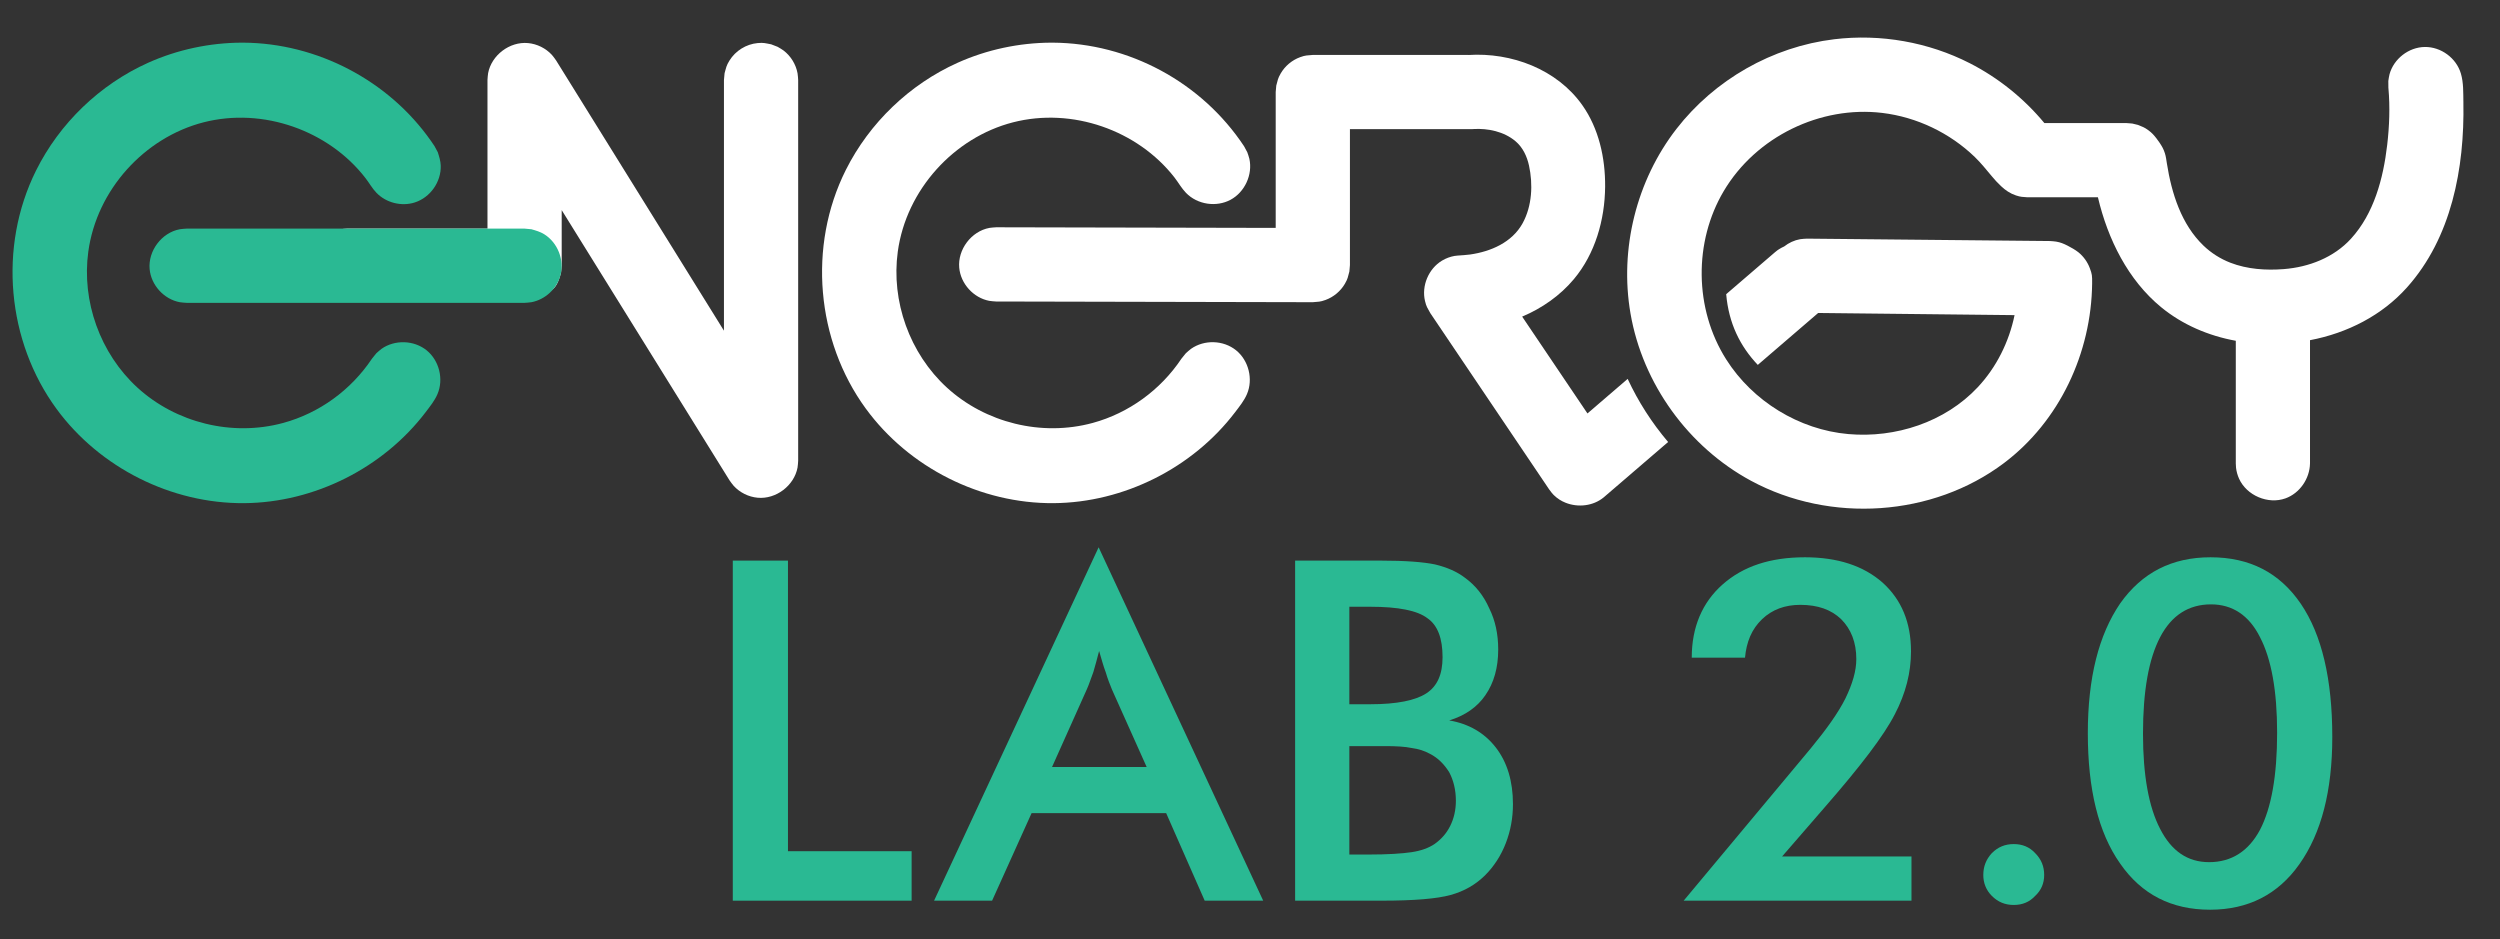 <?xml version="1.0" encoding="UTF-8" standalone="no"?>
<!DOCTYPE svg PUBLIC "-//W3C//DTD SVG 1.1//EN" "http://www.w3.org/Graphics/SVG/1.1/DTD/svg11.dtd">
<svg width="100%" height="100%" viewBox="0 0 189 71" version="1.1" xmlns="http://www.w3.org/2000/svg" xmlns:xlink="http://www.w3.org/1999/xlink" xml:space="preserve" xmlns:serif="http://www.serif.com/" style="fill-rule:evenodd;clip-rule:evenodd;stroke-linejoin:round;stroke-miterlimit:2;">
    <rect x="0" y="0" width="189" height="71" fill="#333333" stroke="none"/>
    <g transform="matrix(0.036,0,0,0.036,-35.789,-29.012)">
        <path d="M1504.97,895.468C1660.01,896.39 1810.37,974.828 1899.51,1102.32C1901.94,1105.79 1904.32,1109.3 1906.66,1112.84L1913.52,1125.6C1916.46,1134.83 1919.4,1144.16 1919.7,1153.8C1920.76,1187.61 1897.92,1220.6 1865.04,1231.07C1837.32,1239.9 1805.13,1231.84 1784.84,1210.93C1775.88,1201.69 1769.75,1190.42 1761.97,1180.31C1684.84,1080.02 1546.42,1030.62 1421.42,1062.81C1297.6,1094.71 1197.38,1204.2 1179.57,1334.31C1165.33,1438.28 1204.22,1548.06 1282.85,1619.96C1363.28,1693.51 1481.31,1723.35 1588.92,1694.04C1664.47,1673.45 1731.2,1625.18 1775.3,1559.04L1784.42,1547.78C1788.1,1544.64 1791.5,1541.16 1795.45,1538.38C1823.27,1518.81 1863.59,1520.14 1890.05,1541.56C1916.49,1562.96 1926.24,1602.11 1912.88,1633.42C1906.96,1647.31 1897.28,1659.25 1888.02,1671.43C1799.08,1788.35 1654.63,1861.35 1506.92,1862.52C1354.31,1863.74 1203.75,1788.37 1113.02,1664.8C1009.03,1523.16 989.878,1324.84 1069.8,1164.1C1119.25,1064.65 1203.85,983.199 1305.36,937.643C1366.8,910.069 1434.21,895.786 1501.44,895.467C1502.62,895.465 1503.79,895.466 1504.97,895.468Z" style="fill:rgb(42,185,147);"/>
    </g>
    <g transform="matrix(0.036,0,0,0.036,25.408,-29.012)">
        <path d="M1504.97,895.468C1664.41,896.417 1817.29,978.06 1906.66,1112.84L1913.52,1125.6C1914.99,1130.21 1916.88,1134.69 1917.92,1139.41C1925.18,1172.51 1908.37,1209.3 1878.38,1225.42C1848.58,1241.43 1808.87,1235.69 1784.84,1210.93C1775.29,1201.08 1768.82,1189.06 1760.44,1178.34C1683,1079.19 1545.66,1030.82 1421.42,1062.81C1297.7,1094.68 1197.38,1204.21 1179.57,1334.31C1165.34,1438.23 1204.22,1548.05 1282.85,1619.96C1363.28,1693.51 1481.31,1723.35 1588.92,1694.04C1664.52,1673.44 1731.44,1624.83 1775.3,1559.04L1784.42,1547.78C1788.1,1544.64 1791.5,1541.16 1795.45,1538.38C1823.12,1518.91 1863.24,1519.85 1890.06,1541.56C1916.39,1562.88 1926.24,1602.11 1912.88,1633.43C1906.93,1647.37 1897.26,1659.28 1888.02,1671.43C1799.08,1788.34 1654.63,1861.35 1506.92,1862.52C1353.93,1863.74 1203.07,1788.24 1112.16,1663.62C1008.58,1521.64 990.215,1322.93 1070.46,1162.79C1120.04,1063.84 1204.4,982.953 1305.36,937.643C1366.8,910.068 1434.21,895.786 1501.44,895.467C1502.62,895.465 1503.79,895.466 1504.97,895.468Z" style="fill:white;"/>
    </g>
    <g transform="matrix(0.101,0,0,0.101,-19.022,-60.408)">
        <path d="M1198.78,694.778L1198.78,796.524L1198.36,801.354C1197.24,805.496 1197.22,806.676 1195.05,810.431C1191.8,816.049 1186.56,820.434 1180.46,822.643C1176.38,824.119 1175.21,823.937 1170.94,824.302L933.939,823.778C932.238,823.616 930.514,823.611 928.835,823.293C917.015,821.057 907.42,810.495 906.335,798.502C905.103,784.873 915.348,771.197 928.956,768.684C930.637,768.374 932.36,768.376 934.061,768.222L1143.22,768.685L1143.22,667L1143.64,662.176C1144.75,658.04 1144.78,656.862 1146.94,653.111C1150.18,647.499 1155.41,643.114 1161.5,640.897C1165.57,639.416 1166.73,639.595 1171,639.222L1287.87,639.222C1287.49,639.254 1286.53,639.329 1287.28,639.273C1319.79,637.139 1353.69,650.004 1372.6,676.643C1385,694.11 1389.98,716.169 1389.8,737.868C1389.58,762.77 1382.29,788.073 1366.43,807.02C1356.12,819.344 1342.59,828.808 1327.69,835.083L1376.57,907.576L1406.67,881.698C1414.58,898.745 1424.8,914.635 1436.94,928.942L1389.11,970.063L1389.08,970.091C1388.91,970.229 1388.75,970.366 1388.59,970.501C1380.79,976.879 1369.48,978.122 1360.18,974.402C1357.02,973.15 1354.1,971.314 1351.62,968.895L1351.49,968.774L1351.44,968.726L1351.39,968.678L1351.37,968.648L1351.34,968.624L1351.21,968.497C1351.12,968.401 1351.03,968.304 1350.93,968.205C1350.05,967.269 1349.24,966.268 1348.52,965.215C1348.34,964.984 1348.15,964.755 1347.97,964.529L1258.97,832.529C1256.84,828.652 1256,827.756 1254.97,823.397C1252.27,812.012 1257.63,799.224 1267.71,793.178C1270.59,791.455 1273.75,790.265 1277.05,789.668C1278.69,789.37 1280.37,789.371 1282.03,789.222C1281.35,789.222 1285.53,789.058 1288.67,788.609C1304.28,786.376 1320.06,779.552 1327.94,765.38C1335.23,752.254 1335.84,735.906 1332.83,722.085C1331.33,715.194 1328.23,708.458 1322.68,703.782C1314.08,696.531 1302.09,694.047 1291.21,694.691L1290.13,694.778L1198.78,694.778Z" style="fill:white;"/>
    </g>
    <g transform="matrix(0.101,0,0,0.101,-19.022,-60.408)">
        <path d="M1523.78,782.595C1527.26,779.857 1531.37,777.921 1535.77,777.143C1537.45,776.846 1539.18,776.862 1540.88,776.721L1722.8,778.52C1724.32,778.659 1725.85,778.675 1727.34,778.939C1730.78,779.543 1732.81,780.411 1735.91,781.957C1738.27,783.129 1742.03,785.297 1744.05,786.936C1747.92,790.069 1750.9,794.248 1752.61,798.861C1754.31,803.44 1754.38,804.369 1754.33,810.203C1753.79,862.205 1729.98,913.368 1688.26,944.771C1635.09,984.796 1558.53,990.085 1499.01,957.971C1452.15,932.684 1417.86,885.406 1408.78,832.718C1400.48,784.572 1413.17,733.235 1443.22,694.537C1471.69,657.865 1514.82,633.093 1561.31,627.474C1595.94,623.289 1631.74,629.585 1662.74,645.412C1684.16,656.352 1703.27,671.754 1718.59,690.222L1780,690.222L1784.37,690.568C1785.79,690.911 1787.21,691.254 1788.63,691.597C1792.21,693.09 1793.25,693.272 1796.41,695.586C1799.14,697.583 1800.49,699.148 1802.56,701.794C1803.38,702.834 1804.15,703.908 1804.87,705.012C1806.75,707.873 1807.81,709.679 1808.84,712.965C1809.58,715.349 1809.88,717.846 1810.25,720.255C1813.85,743.116 1821.19,766.111 1837.69,781.959C1843.47,787.504 1850.34,791.859 1857.83,794.757C1870.49,799.657 1884.45,800.578 1897.84,799.522C1916.58,798.045 1935.2,790.876 1948.07,776.796C1965.2,758.057 1972.25,731.91 1975.2,706.476C1976.82,692.495 1977.36,678.371 1976.12,664.255C1976.1,664.087 1976.08,663.856 1976.08,663.856L1976.03,658.73C1976.33,657.047 1976.47,655.33 1976.93,653.683C1980.09,642.143 1991.25,633.372 2003.45,633.258C2015.42,633.147 2026.91,641.477 2030.36,653.185C2032.39,660.087 2032.08,667.42 2032.22,674.726C2033.14,724.214 2023.27,776.075 1989.99,813.266C1971.32,834.133 1945.53,847.376 1917.41,852.733L1917.41,945C1917.19,956.484 1909.66,967.322 1899.02,971.143C1886,975.821 1869.96,969.014 1864.29,956.363C1863.12,953.773 1862.36,951.005 1862.04,948.186C1861.92,947.129 1861.88,946.065 1861.86,945L1861.86,853.175C1841.44,849.485 1821.91,841.129 1806,828.059C1781.25,807.735 1766.1,777.301 1758.66,745.778L1706,745.778C1702.09,745.466 1701.04,745.617 1697.29,744.375C1693.08,742.985 1689.32,740.477 1686.12,737.398C1682.9,734.307 1681.87,733.124 1679.32,730.118C1675.28,725.333 1671.18,720.127 1666.48,715.597C1647.75,697.544 1623.08,685.736 1597.25,682.623C1551.16,677.069 1502.79,700.2 1478.51,741.244C1456.2,778.961 1456.35,829.081 1480.41,867.101C1500.2,898.371 1534.92,919.728 1571.78,923.005C1607.15,926.149 1644.18,914.094 1668.66,888.003C1682.64,873.102 1692.11,854.121 1696.26,833.98L1549.26,832.371L1504.07,871.229C1490.86,857.308 1482.29,840.143 1480.42,818.29L1516.89,786.937C1518.71,785.414 1519.07,785.218 1519.98,784.631C1521.19,783.854 1522.46,783.174 1523.78,782.595Z" style="fill:white;"/>
    </g>
    <g transform="matrix(0.094,0,0,0.094,-28.135,-146.759)">
        <g transform="matrix(382.517,0,0,382.517,857.292,2285.64)">
            <path d="M0.082,0L0.082,-0.715L0.198,-0.715L0.198,-0.104L0.458,-0.104L0.458,0L0.082,0Z" style="fill:rgb(42,185,147);fill-rule:nonzero;"/>
        </g>
        <g transform="matrix(382.517,0,0,382.517,1056.28,2285.64)">
            <path d="M0.233,-0.281L0.432,-0.281L0.359,-0.444C0.355,-0.454 0.35,-0.466 0.346,-0.48C0.341,-0.493 0.337,-0.508 0.332,-0.525C0.328,-0.509 0.324,-0.495 0.32,-0.481C0.315,-0.468 0.311,-0.455 0.306,-0.444L0.233,-0.281ZM0.554,0L0.473,-0.184L0.19,-0.184L0.107,0L-0.015,0L0.331,-0.743L0.677,0L0.554,0Z" style="fill:rgb(42,185,147);fill-rule:nonzero;"/>
        </g>
        <g transform="matrix(382.517,0,0,382.517,1309.55,2285.64)">
            <path d="M0.196,-0.413L0.24,-0.413C0.296,-0.413 0.335,-0.421 0.358,-0.436C0.381,-0.451 0.392,-0.476 0.392,-0.512C0.392,-0.551 0.382,-0.579 0.36,-0.594C0.339,-0.61 0.299,-0.618 0.24,-0.618L0.196,-0.618L0.196,-0.413ZM0.196,-0.097L0.236,-0.097C0.277,-0.097 0.307,-0.099 0.327,-0.102C0.347,-0.105 0.363,-0.111 0.375,-0.119C0.389,-0.129 0.4,-0.141 0.408,-0.157C0.416,-0.173 0.42,-0.191 0.42,-0.21C0.42,-0.233 0.415,-0.253 0.406,-0.27C0.396,-0.286 0.383,-0.3 0.365,-0.309C0.354,-0.315 0.342,-0.319 0.327,-0.321C0.313,-0.324 0.294,-0.325 0.271,-0.325L0.196,-0.325L0.196,-0.097ZM0.082,0L0.082,-0.715L0.262,-0.715C0.314,-0.715 0.352,-0.712 0.376,-0.707C0.401,-0.701 0.422,-0.692 0.439,-0.679C0.461,-0.663 0.478,-0.642 0.49,-0.615C0.503,-0.589 0.509,-0.56 0.509,-0.528C0.509,-0.49 0.5,-0.458 0.482,-0.432C0.465,-0.407 0.439,-0.389 0.406,-0.379C0.447,-0.372 0.48,-0.353 0.504,-0.322C0.528,-0.291 0.54,-0.251 0.54,-0.203C0.54,-0.174 0.535,-0.147 0.525,-0.121C0.515,-0.095 0.5,-0.072 0.482,-0.054C0.462,-0.034 0.438,-0.02 0.409,-0.012C0.38,-0.004 0.332,0 0.263,0L0.082,0Z" style="fill:rgb(42,185,147);fill-rule:nonzero;"/>
        </g>
        <g transform="matrix(382.517,0,0,382.517,1645.37,2285.64)">
            <path d="M0.5,-0.093L0.5,0L0.021,0L0.288,-0.32C0.321,-0.36 0.346,-0.395 0.361,-0.425C0.376,-0.456 0.384,-0.483 0.384,-0.508C0.384,-0.543 0.373,-0.571 0.352,-0.592C0.331,-0.612 0.303,-0.622 0.266,-0.622C0.234,-0.622 0.207,-0.612 0.186,-0.592C0.164,-0.571 0.153,-0.544 0.15,-0.511L0.038,-0.511C0.038,-0.575 0.06,-0.627 0.103,-0.665C0.146,-0.703 0.203,-0.722 0.276,-0.722C0.345,-0.722 0.399,-0.704 0.439,-0.669C0.479,-0.633 0.499,-0.585 0.499,-0.524C0.499,-0.48 0.488,-0.436 0.465,-0.392C0.442,-0.347 0.393,-0.283 0.319,-0.198L0.228,-0.093L0.5,-0.093Z" style="fill:rgb(42,185,147);fill-rule:nonzero;"/>
        </g>
        <g transform="matrix(382.517,0,0,382.517,1861.11,2285.64)">
            <path d="M0.087,-0.054C0.087,-0.072 0.093,-0.087 0.105,-0.1C0.118,-0.113 0.133,-0.119 0.151,-0.119C0.169,-0.119 0.184,-0.113 0.196,-0.1C0.209,-0.087 0.215,-0.072 0.215,-0.054C0.215,-0.037 0.209,-0.022 0.196,-0.01C0.184,0.003 0.169,0.009 0.151,0.009C0.133,0.009 0.118,0.003 0.105,-0.01C0.093,-0.022 0.087,-0.037 0.087,-0.054Z" style="fill:rgb(42,185,147);fill-rule:nonzero;"/>
        </g>
        <g transform="matrix(382.517,0,0,382.517,1961.24,2285.64)">
            <path d="M0.559,-0.344C0.559,-0.231 0.536,-0.142 0.49,-0.077C0.445,-0.013 0.382,0.019 0.302,0.019C0.221,0.019 0.158,-0.013 0.113,-0.078C0.067,-0.143 0.045,-0.235 0.045,-0.352C0.045,-0.469 0.068,-0.559 0.113,-0.625C0.159,-0.69 0.222,-0.722 0.303,-0.722C0.385,-0.722 0.448,-0.69 0.493,-0.624C0.537,-0.559 0.559,-0.466 0.559,-0.344ZM0.3,-0.081C0.347,-0.081 0.383,-0.104 0.407,-0.149C0.431,-0.195 0.443,-0.263 0.443,-0.353C0.443,-0.441 0.431,-0.508 0.407,-0.554C0.384,-0.6 0.349,-0.623 0.304,-0.623C0.257,-0.623 0.221,-0.6 0.197,-0.554C0.173,-0.508 0.161,-0.441 0.161,-0.351C0.161,-0.264 0.173,-0.197 0.197,-0.151C0.221,-0.104 0.255,-0.081 0.3,-0.081Z" style="fill:rgb(42,185,147);fill-rule:nonzero;"/>
        </g>
    </g>
    <g transform="matrix(0.101,0,0,0.101,-19.022,-60.408)">
        <path d="M553.222,769.222L553.222,658C553.38,656.299 553.381,654.577 553.695,652.898C556.207,639.454 569.765,629.074 583.539,630.338C590.371,630.966 596.876,634.196 601.504,639.26C602.657,640.521 603.566,641.983 604.597,643.345L730.222,845.622L730.222,658L730.695,652.896C731.935,648.538 731.967,647.279 734.383,643.377C738.911,636.064 746.894,631.132 755.437,630.341C760.007,629.917 761.149,630.45 765.602,631.283C767.195,631.9 768.788,632.517 770.382,633.134C771.834,634.034 773.376,634.803 774.74,635.833C780.217,639.969 784.044,646.149 785.305,652.896C785.619,654.575 785.62,656.299 785.778,658L785.778,943C785.62,944.701 785.619,946.423 785.305,948.102C782.793,961.546 769.235,971.926 755.461,970.662C748.629,970.034 742.124,966.804 737.496,961.74C736.343,960.479 735.434,959.017 734.403,957.655L608.778,755.378L608.778,797.083L608.305,802.187C607.368,805.481 606.413,808.806 604.617,811.706C599.289,820.312 589.036,815.54 578.898,814.883C578.599,814.898 578.3,814.909 578,814.916L448,814.916C431.519,814.561 417.478,808.296 420.741,791.654C423.194,779.147 435.15,769.499 448,769.222L553.222,769.222Z" style="fill:white;"/>
    </g>
    <g transform="matrix(0.101,0,0,0.101,-19.022,-60.408)">
        <path d="M328,797L581,797" style="fill:none;"/>
    </g>
    <g transform="matrix(0.101,0,0,0.101,-19.022,-60.408)">
        <path d="M586.104,769.695C589.398,770.632 592.723,771.587 595.623,773.383C605.797,779.682 611.057,792.863 607.717,804.602C604.901,814.5 596.235,822.411 586.104,824.305C584.425,824.619 582.701,824.62 581,824.778L328,824.778C326.299,824.62 324.575,824.619 322.896,824.305C311.071,822.094 301.452,811.554 300.341,799.563C299.078,785.937 309.293,772.238 322.896,769.695C324.575,769.381 326.299,769.38 328,769.222L581,769.222C582.701,769.38 584.403,769.538 586.104,769.695Z" style="fill:rgb(42,185,147);"/>
    </g>
</svg>

